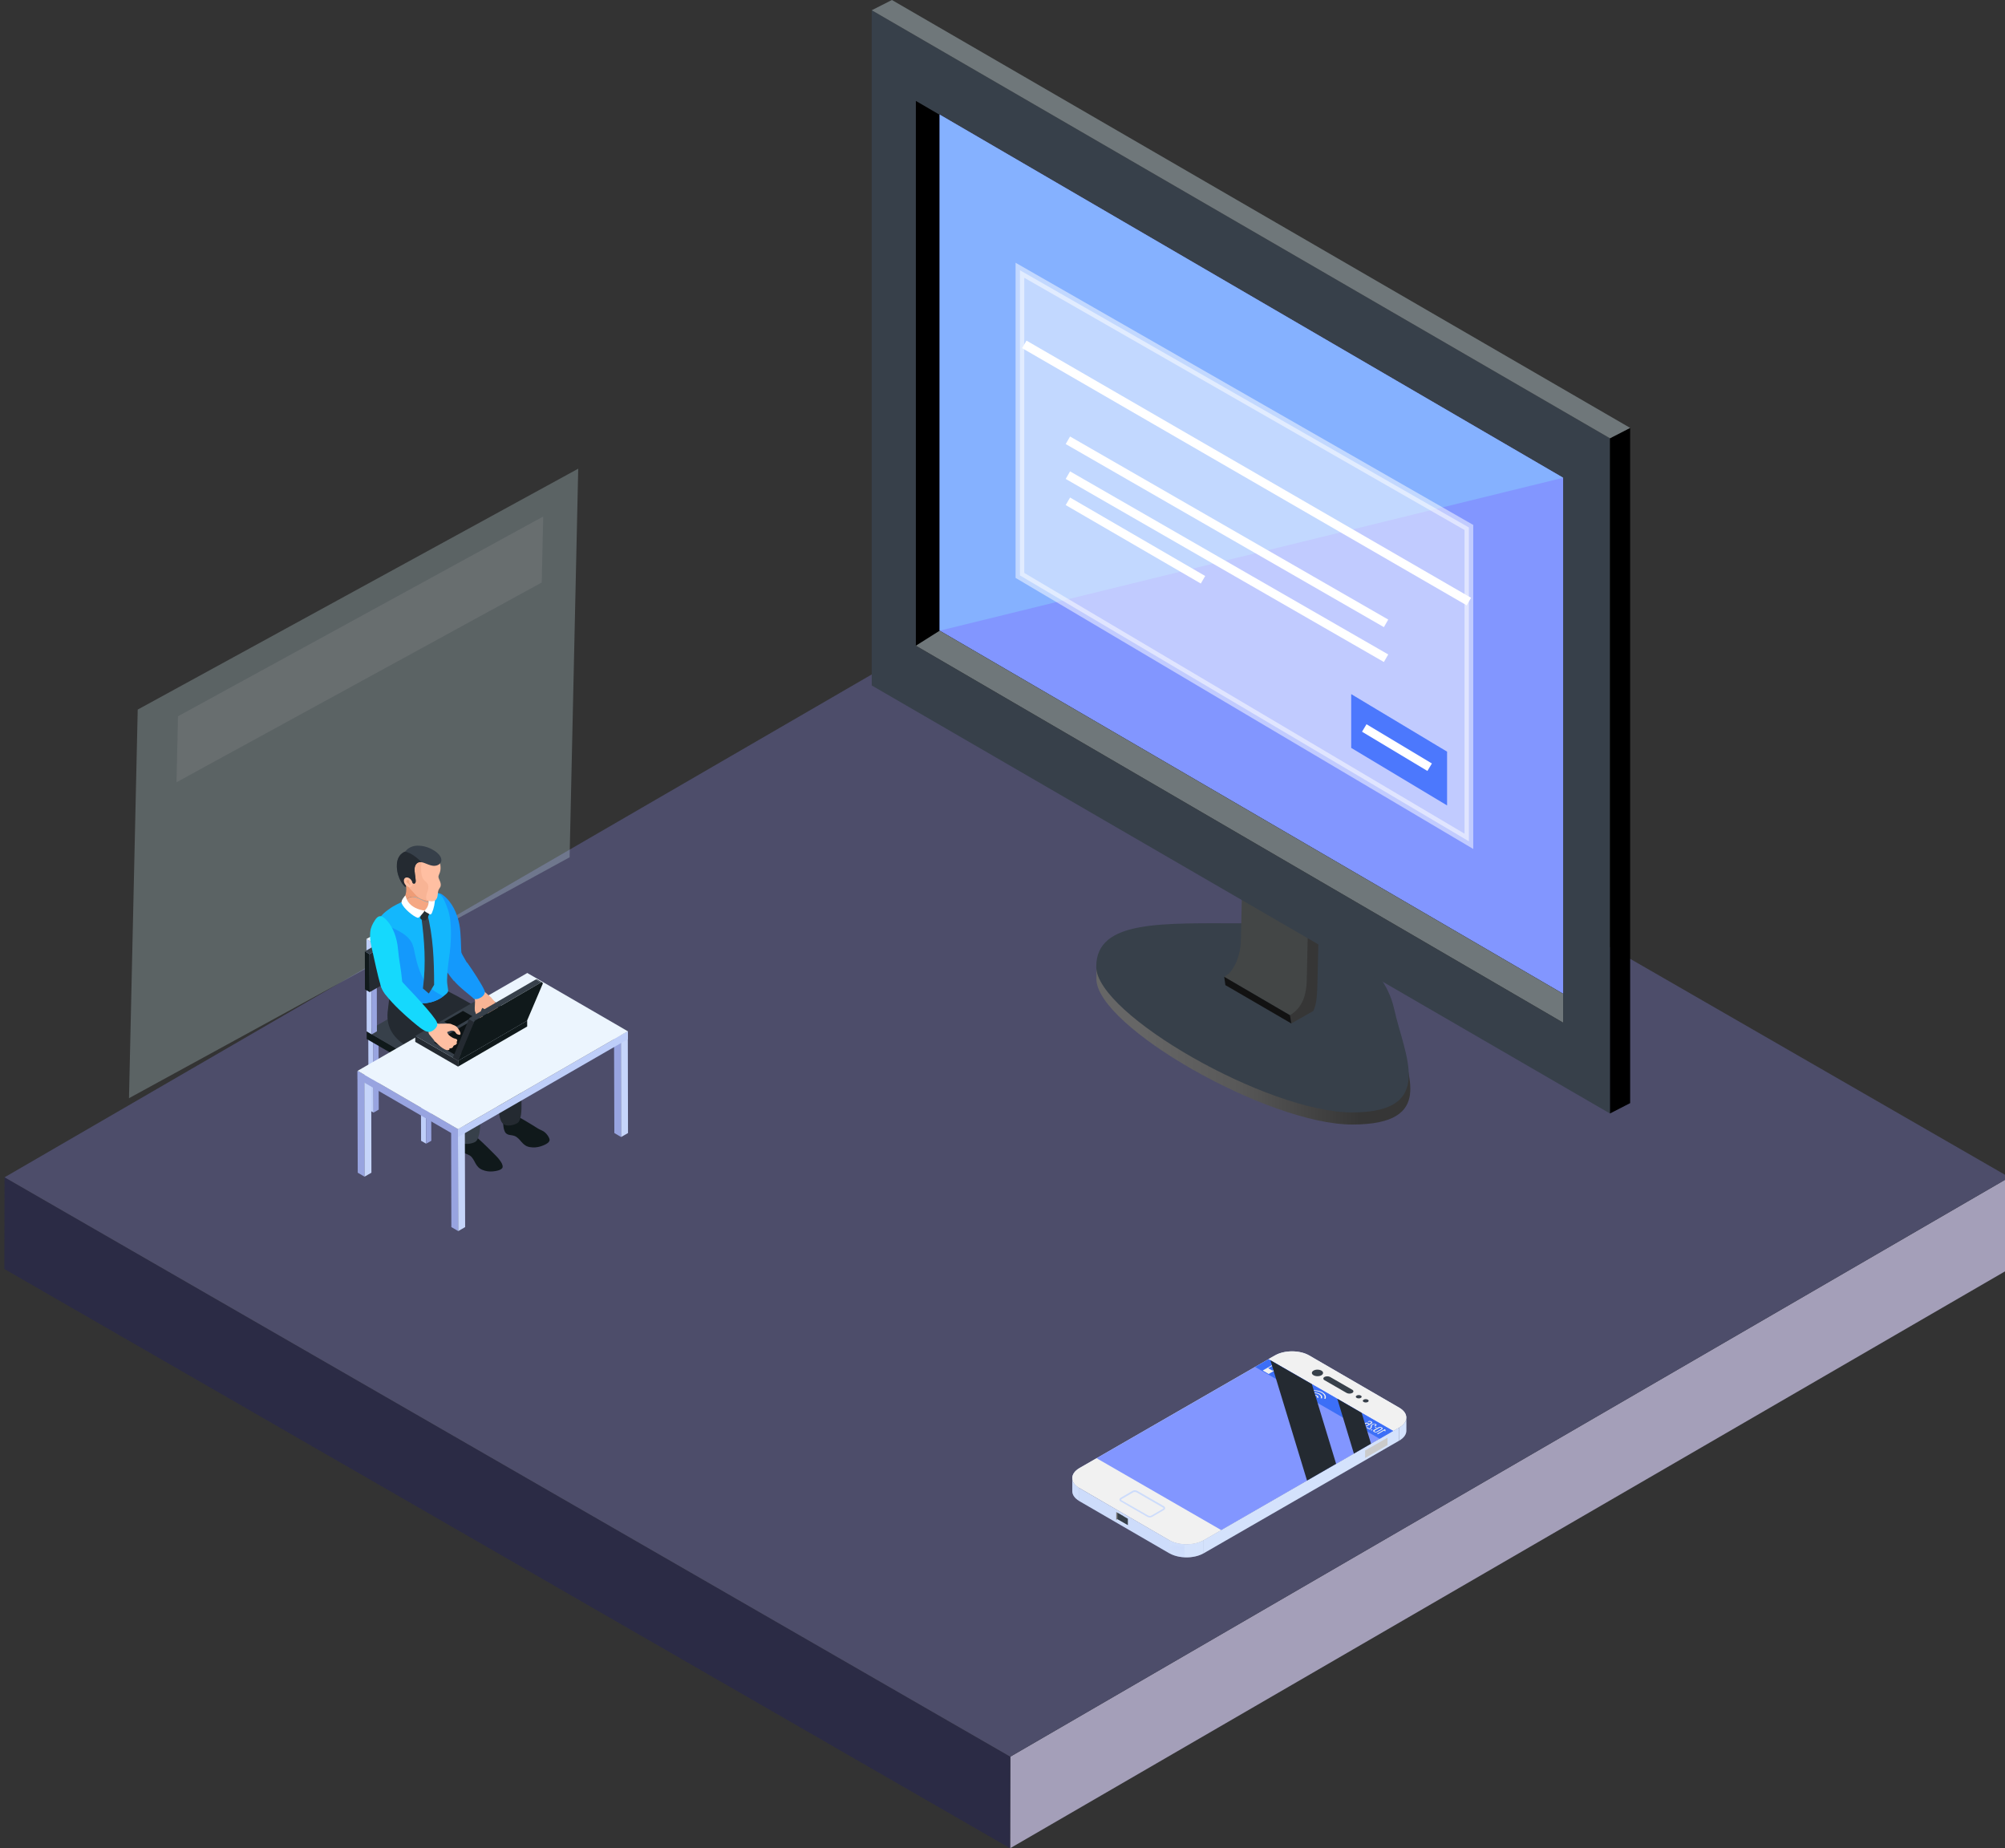 <svg width="230" height="212" viewBox="0 0 230 212" fill="none" xmlns="http://www.w3.org/2000/svg">
    <rect x="0" y="0" width="230" height="212" fill="#333333" stroke="none"/>
    <path d="M230.5 135.037L230.475 145.554L115.871 211.999L115.895 201.494L230.5 135.037Z" fill="#A49FB9"/>
    <path d="M115.895 201.494L115.871 211.999L0.5 145.554L0.525 135.037L115.895 201.494Z" fill="#2B2B45"/>
    <path d="M230.5 135.037L115.895 201.495L0.525 135.037L115.142 68.58L230.5 135.037Z" fill="#4D4D6A"/>
    <path d="M161.327 164.103V162.599C161.327 163.018 161.055 163.425 160.499 163.745V165.25C161.055 164.929 161.327 164.522 161.327 164.103Z" fill="#D4E2FC"/>
    <mask id="mask0_1673_12764" style="mask-type:luminance" maskUnits="userSpaceOnUse" x="160" y="162" width="2" height="4">
        <path d="M161.327 164.103V162.599C161.327 163.018 161.055 163.425 160.499 163.745V165.25C161.055 164.929 161.327 164.522 161.327 164.103Z" fill="white"/>
    </mask>
    <g mask="url(#mask0_1673_12764)">
        <path d="M160.499 163.734V165.238C161.055 164.917 161.327 164.51 161.327 164.091V162.587C161.327 163.006 161.055 163.413 160.499 163.734Z" fill="#D4E2FC"/>
    </g>
    <path d="M123.006 169.54V171.044C123.006 171.451 123.278 171.858 123.822 172.178V170.674C123.278 170.366 123.006 169.959 123.006 169.54Z" fill="#CDDCFB"/>
    <mask id="mask1_1673_12764" style="mask-type:luminance" maskUnits="userSpaceOnUse" x="123" y="169" width="1" height="4">
        <path d="M123.006 169.54V171.044C123.006 171.451 123.278 171.858 123.822 172.178V170.674C123.278 170.366 123.006 169.959 123.006 169.54Z" fill="white"/>
    </mask>
    <g mask="url(#mask1_1673_12764)">
        <path d="M123.006 169.54V171.044C123.006 171.192 123.043 171.328 123.105 171.463V169.959C123.031 169.823 123.006 169.676 123.006 169.54Z" fill="#CDDCFB"/>
        <path d="M123.105 169.959V171.463C123.229 171.71 123.439 171.932 123.748 172.129V170.625C123.426 170.427 123.216 170.205 123.105 169.959Z" fill="#CDDCFB"/>
        <path d="M123.735 170.625V172.129C123.735 172.129 123.785 172.154 123.809 172.166V170.662C123.809 170.662 123.76 170.637 123.735 170.625Z" fill="#CDDCFB"/>
    </g>
    <path d="M123.809 170.674V172.178L134.14 178.17V176.654L123.809 170.674Z" fill="#CDDCFB"/>
    <path d="M138.07 176.654V178.171L160.499 165.249V163.733L138.07 176.654Z" fill="#D4E2FC"/>
    <path d="M134.14 176.654V178.158C135.228 178.787 136.983 178.787 138.083 178.158V176.654C136.983 177.283 135.228 177.283 134.14 176.654Z" fill="#D4E2FC"/>
    <mask id="mask2_1673_12764" style="mask-type:luminance" maskUnits="userSpaceOnUse" x="134" y="176" width="5" height="3">
        <path d="M134.14 176.654V178.158C135.228 178.787 136.983 178.787 138.083 178.158V176.654C136.983 177.283 135.228 177.283 134.14 176.654Z" fill="white"/>
    </mask>
    <g mask="url(#mask2_1673_12764)">
        <path d="M134.14 176.654V178.158C134.635 178.442 135.265 178.602 135.908 178.627V177.123C135.265 177.098 134.635 176.938 134.14 176.654Z" fill="#CDDCFB"/>
        <path d="M135.895 177.123V178.627C136.34 178.652 136.785 178.603 137.205 178.504V177C136.785 177.099 136.34 177.148 135.895 177.123Z" fill="#D4E2FC"/>
        <path d="M137.193 176.999V178.504C137.514 178.43 137.811 178.306 138.07 178.158V176.654C137.811 176.802 137.514 176.913 137.193 176.999Z" fill="#D4E2FC"/>
    </g>
    <path d="M123.822 168.393C122.734 169.022 122.722 170.033 123.809 170.662L134.14 176.654C135.228 177.283 136.983 177.283 138.07 176.654L160.499 163.733C161.587 163.104 161.599 162.093 160.512 161.464L150.181 155.472C149.093 154.843 147.338 154.843 146.251 155.472L123.822 168.393Z" fill="#D4E2FC"/>
    <path d="M123.822 168.393L125.799 167.259L140.097 175.495L138.083 176.654C136.995 177.283 135.228 177.283 134.153 176.654L123.822 170.662C122.734 170.033 122.747 169.022 123.834 168.393H123.822Z" fill="#F1F1F1"/>
    <path d="M146.251 155.472C147.338 154.843 149.106 154.843 150.181 155.472L160.512 161.464C161.599 162.093 161.587 163.104 160.499 163.733L159.807 164.127L145.509 155.891L146.239 155.472H146.251Z" fill="#F1F1F1"/>
    <path d="M125.799 167.259L140.084 175.495L155.309 166.729L157.274 165.594L158.263 165.027L159.807 164.127L156.199 162.056L153.406 160.441L145.522 155.903L143.977 156.791L125.799 167.259Z" fill="#8296FF"/>
    <path d="M143.977 156.791L158.263 165.027L159.807 164.127L156.199 162.056L153.406 160.441L145.522 155.903L143.977 156.791Z" fill="#3C6FF7"/>
    <path d="M154.963 162.413L154.901 162.561C154.901 162.561 154.901 162.586 154.938 162.598L155.111 162.623C155.111 162.623 155.124 162.672 155.148 162.697L155.025 162.771C155.025 162.771 155 162.796 155.025 162.808L155.21 162.907C155.21 162.907 155.26 162.907 155.272 162.907L155.396 162.833C155.396 162.833 155.482 162.845 155.531 162.857L155.581 162.956C155.581 162.956 155.618 162.981 155.643 162.981L155.89 162.944C155.89 162.944 155.927 162.919 155.927 162.907L155.877 162.796C155.877 162.796 155.902 162.783 155.915 162.771C155.927 162.771 155.952 162.746 155.964 162.734L156.149 162.759C156.149 162.759 156.199 162.759 156.211 162.734L156.273 162.586C156.273 162.586 156.273 162.561 156.236 162.549L156.038 162.524C156.038 162.524 156.026 162.475 156.001 162.45L156.149 162.364C156.149 162.364 156.174 162.339 156.149 162.327L155.964 162.228C155.964 162.228 155.915 162.228 155.902 162.228L155.754 162.315C155.754 162.315 155.68 162.302 155.63 162.29L155.581 162.179C155.581 162.179 155.544 162.154 155.519 162.154L155.272 162.191C155.272 162.191 155.235 162.216 155.235 162.228L155.284 162.339C155.284 162.339 155.247 162.352 155.223 162.364C155.21 162.364 155.198 162.376 155.185 162.389L155 162.364C155 162.364 154.951 162.364 154.938 162.389L154.963 162.413ZM155.42 162.5C155.507 162.45 155.643 162.45 155.729 162.5C155.816 162.549 155.816 162.623 155.729 162.685C155.643 162.734 155.507 162.734 155.42 162.685C155.334 162.635 155.334 162.549 155.42 162.5Z" fill="#F1F1F1"/>
    <path d="M151.701 159.701C152.059 159.91 152.17 160.194 152.047 160.453L151.911 160.428C152.022 160.194 151.911 159.935 151.602 159.75C151.28 159.565 150.836 159.503 150.428 159.565L150.391 159.491C150.848 159.417 151.342 159.491 151.701 159.688V159.701Z" fill="#F1F1F1"/>
    <path d="M151.404 159.886C151.651 160.021 151.725 160.218 151.639 160.403L151.503 160.379C151.577 160.231 151.503 160.058 151.305 159.935C151.095 159.812 150.811 159.775 150.539 159.812L150.502 159.738C150.811 159.688 151.157 159.738 151.404 159.873V159.886Z" fill="#F1F1F1"/>
    <path d="M151.095 160.058C151.231 160.132 151.268 160.243 151.219 160.342L151.083 160.317C151.12 160.243 151.083 160.169 150.996 160.12C150.91 160.07 150.774 160.046 150.65 160.07L150.613 159.996C150.786 159.972 150.971 159.996 151.095 160.07V160.058Z" fill="#F1F1F1"/>
    <path d="M150.588 160.354C150.663 160.391 150.774 160.391 150.848 160.354C150.873 160.342 150.885 160.329 150.897 160.305C150.91 160.268 150.897 160.231 150.848 160.206C150.798 160.181 150.724 160.169 150.663 160.181C150.638 160.181 150.601 160.194 150.576 160.206C150.502 160.243 150.502 160.317 150.576 160.354H150.588Z" fill="#F1F1F1"/>
    <path d="M158.065 164.497L157.966 164.435L158.856 163.929L158.93 163.966C158.93 163.966 158.868 164.065 158.967 164.127L158.88 164.176C158.88 164.176 158.806 164.114 158.794 164.077L158.065 164.497Z" fill="#F1F1F1"/>
    <path d="M158.04 164.238C157.904 164.312 157.744 164.324 157.608 164.238C157.472 164.164 157.496 164.065 157.632 163.991L158.09 163.733C158.225 163.659 158.374 163.646 158.522 163.733C158.658 163.807 158.633 163.905 158.497 163.979L158.04 164.238ZM158.411 163.917C158.497 163.868 158.51 163.819 158.436 163.782C158.361 163.745 158.287 163.745 158.201 163.794L157.731 164.065C157.657 164.115 157.632 164.164 157.706 164.201C157.781 164.238 157.855 164.238 157.941 164.189L158.411 163.917Z" fill="#F1F1F1"/>
    <path d="M157.929 163.72L157.805 163.794L157.706 163.745L157.83 163.671L157.929 163.72ZM157.447 164.004L157.323 164.078L157.224 164.028L157.348 163.954L157.447 164.004Z" fill="#F1F1F1"/>
    <path d="M157.818 163.326C157.954 163.4 157.929 163.486 157.793 163.572L157.719 163.609L157.632 163.56L157.706 163.511C157.781 163.461 157.805 163.412 157.731 163.375C157.657 163.338 157.583 163.338 157.484 163.4C157.237 163.548 157.484 163.745 157.187 163.918L157.113 163.967L156.73 163.745L156.817 163.696L157.113 163.868H157.126C157.323 163.745 157.126 163.511 157.397 163.363C157.533 163.289 157.682 163.264 157.818 163.35V163.326Z" fill="#F1F1F1"/>
    <path d="M157.336 163.054C157.472 163.141 157.447 163.227 157.311 163.301L156.854 163.56C156.718 163.634 156.557 163.646 156.421 163.56C156.285 163.486 156.31 163.387 156.446 163.313L156.582 163.239C156.705 163.165 156.841 163.153 156.953 163.215C157.027 163.252 157.039 163.301 157.002 163.35L157.2 163.239C157.299 163.19 157.311 163.141 157.237 163.091C157.163 163.054 157.089 163.054 157.002 163.091H156.977L156.891 163.054H156.903C157.039 162.968 157.187 162.956 157.323 163.03L157.336 163.054ZM156.916 163.301C156.841 163.264 156.767 163.264 156.681 163.313L156.545 163.387C156.471 163.437 156.446 163.486 156.52 163.523C156.594 163.56 156.668 163.56 156.755 163.511L156.891 163.437C156.965 163.387 156.99 163.338 156.916 163.301Z" fill="#F1F1F1"/>
    <path d="M147.684 158.319L147.771 158.27L147.845 158.307L148.463 157.949L148.574 158.011L148.228 158.529L148.142 158.578L147.857 158.418L147.684 158.516L147.586 158.467L147.759 158.368L147.684 158.331V158.319ZM148.376 158.109L147.944 158.356L148.142 158.467L148.376 158.109Z" fill="#F1F1F1"/>
    <path d="M147.351 158.332L147.252 158.27L147.82 157.678L147.907 157.629L148.315 157.863L148.228 157.912L147.932 157.74L147.363 158.332H147.351Z" fill="#F1F1F1"/>
    <path d="M147.709 157.506C147.796 157.555 147.783 157.617 147.697 157.666L147.413 157.826C147.326 157.876 147.227 157.888 147.141 157.826C147.054 157.777 147.067 157.715 147.153 157.666L147.437 157.506C147.524 157.456 147.623 157.444 147.709 157.506ZM147.647 157.543C147.647 157.543 147.548 157.53 147.499 157.543L147.215 157.703C147.215 157.703 147.153 157.765 147.202 157.789C147.252 157.814 147.301 157.802 147.351 157.789L147.635 157.629C147.635 157.629 147.697 157.567 147.647 157.543ZM147.338 157.308L146.807 158.023L146.745 157.986L147.277 157.271L147.338 157.308ZM146.931 157.456C147.017 157.506 147.005 157.567 146.918 157.617L146.634 157.777C146.547 157.826 146.449 157.839 146.362 157.777C146.276 157.728 146.288 157.666 146.374 157.617L146.659 157.456C146.745 157.407 146.844 157.395 146.931 157.456ZM146.869 157.493C146.869 157.493 146.77 157.481 146.721 157.493L146.436 157.654C146.436 157.654 146.374 157.715 146.424 157.74C146.473 157.765 146.523 157.752 146.572 157.74L146.856 157.58C146.856 157.58 146.918 157.518 146.869 157.493Z" fill="#F1F1F1"/>
    <path d="M144.854 157.198L146.053 156.508L146.733 156.902L145.534 157.593L144.854 157.198ZM146.053 156.606L145.04 157.198L145.534 157.482L146.547 156.89L146.053 156.606Z" fill="#F1F1F1"/>
    <path d="M144.941 157.199L145.534 157.544L146.028 157.248L145.435 156.915L144.941 157.199Z" fill="#F1F1F1"/>
    <path d="M146.189 156.643L146.498 156.816L146.683 156.717L146.374 156.532L146.189 156.643Z" fill="#F1F1F1"/>
    <path d="M149.093 159.54L149.402 159.725L149.995 159.38L149.686 159.195L149.093 159.54Z" fill="#F1F1F1"/>
    <path d="M148.636 159.282L148.945 159.467L149.773 158.986L149.464 158.813L148.636 159.282Z" fill="#F1F1F1"/>
    <path d="M148.191 159.023L148.5 159.208L149.711 158.505L149.402 158.32L148.191 159.023Z" fill="#F1F1F1"/>
    <path d="M151.935 158.308L154.481 159.775C154.654 159.874 154.951 159.874 155.124 159.775C155.297 159.676 155.297 159.504 155.124 159.405L152.578 157.938C152.405 157.839 152.108 157.839 151.935 157.938C151.762 158.037 151.762 158.209 151.935 158.308Z" fill="#37404A"/>
    <path d="M150.675 157.211C150.922 157.063 151.33 157.063 151.589 157.211C151.837 157.359 151.837 157.593 151.589 157.741C151.342 157.889 150.934 157.889 150.675 157.741C150.428 157.593 150.428 157.359 150.675 157.211Z" fill="#37404A"/>
    <path d="M155.631 160.071C155.754 159.997 155.977 159.997 156.1 160.071C156.236 160.145 156.236 160.268 156.1 160.342C155.977 160.416 155.754 160.416 155.631 160.342C155.495 160.268 155.495 160.145 155.631 160.071Z" fill="#37404A"/>
    <path d="M156.434 160.54C156.557 160.466 156.78 160.466 156.903 160.54C157.039 160.614 157.039 160.737 156.903 160.811C156.78 160.885 156.557 160.885 156.434 160.811C156.298 160.737 156.298 160.614 156.434 160.54Z" fill="#37404A"/>
    <path d="M131.607 173.979L128.567 172.228C128.468 172.179 128.419 172.093 128.419 172.006C128.419 171.92 128.468 171.846 128.567 171.784L129.902 171.008C130.062 170.909 130.31 170.909 130.47 171.008L133.51 172.758C133.597 172.808 133.658 172.894 133.658 172.98C133.658 173.067 133.609 173.141 133.51 173.202L132.176 173.979C132.089 174.028 131.99 174.053 131.891 174.053C131.792 174.053 131.681 174.028 131.607 173.979ZM129.988 171.18L128.654 171.957C128.654 171.957 128.604 172.006 128.604 172.019C128.604 172.031 128.617 172.056 128.654 172.08L131.706 173.831C131.805 173.893 131.99 173.893 132.089 173.831L133.424 173.054C133.424 173.054 133.473 173.005 133.473 172.993C133.473 172.98 133.461 172.956 133.424 172.931L130.384 171.18C130.384 171.18 130.26 171.131 130.186 171.131C130.112 171.131 130.038 171.143 129.988 171.18Z" fill="#CDDCFB"/>
    <path d="M128.196 173.522L128.913 173.929L128.048 174.336V173.424L128.196 173.522Z" fill="#777777"/>
    <path d="M129.383 174.201V175.113L128.048 174.336L128.913 173.93L129.383 174.201Z" fill="#D4E2FC"/>
    <path d="M128.196 173.522V174.262L129.383 174.94V174.2L128.196 173.522Z" fill="#37404A"/>
    <path d="M156.594 167.235L159.165 165.755V164.904L156.594 166.372V167.235Z" fill="#CBCBCB"/>
    <g style="mix-blend-mode:screen">
        <path d="M150.49 158.764L153.27 167.9L149.933 169.823L145.732 156.026L150.49 158.764Z" fill="#242A31"/>
    </g>
    <g style="mix-blend-mode:screen">
        <path d="M155.309 166.729L153.406 160.441L156.199 162.056L157.274 165.594L155.309 166.729Z" fill="#242A31"/>
    </g>
    <g clip-path="url(#clip0_1673_12764)">
        <path d="M158.685 116.448L151.445 115.502C149.482 111.262 151.2 107.952 143.04 107.952C134.88 107.952 127.839 106.427 126.152 110.881H125.769V112.284C125.769 117.729 145.433 128.985 155.127 128.985C164.821 128.985 161.17 123.006 160.833 119.437C160.833 119.285 158.7 116.448 158.7 116.448H158.685Z" fill="url(#paint0_linear_1673_12764)"/>
        <path d="M125.753 110.896C125.753 116.341 145.417 127.597 155.111 127.597C164.805 127.597 161.093 121.039 159.928 115.731C158.731 110.317 152.718 105.909 143.025 105.909C133.331 105.909 125.753 105.451 125.753 110.896Z" fill="#37404A"/>
        <path d="M143.883 95.781L143.577 108.578C143.531 110.21 142.672 111.72 141.276 112.574L140.478 111.994L140.954 111.689C140.954 111.689 142.35 110.393 142.35 107.632L142.641 95.065L143.868 95.766L143.883 95.781Z" fill="#434646"/>
        <path d="M140.432 112.04L147.994 116.448L149.267 115.914L150.418 112.833V105.085L142.641 102.584V109.173C142.641 109.173 143.853 111.384 140.417 112.055L140.432 112.04Z" fill="#434646"/>
        <path d="M151.43 99.534L150.203 98.832L149.911 112.055C149.911 114.206 149.375 115.594 147.979 116.448L148.132 117.393L150.648 115.96C151.077 115.151 151.093 113.962 151.139 112.33L151.43 99.534Z" fill="#363636"/>
        <path d="M148.132 117.393L141.107 113.306L140.57 113.001L140.432 112.04L147.979 116.448L148.132 117.393Z" fill="#121212"/>
        <path d="M184.684 50.27V127.719L100 78.623V1.174L184.684 50.27Z" fill="#37404A"/>
        <path d="M184.684 50.27V127.719L187 126.529V49.08L184.684 50.27Z" fill="black"/>
        <path d="M100 1.174L184.684 50.27L187 49.08L102.316 0L100 1.174Z" fill="#6F777A"/>
        <path d="M179.315 54.83V117.302L105.062 74.063V11.576L179.315 54.83Z" fill="black"/>
        <path d="M179.315 54.8V113.992L107.792 72.34V13.147L179.315 54.8Z" fill="#8296FF"/>
        <path d="M179.315 54.8L107.792 72.34V13.147L179.315 54.8Z" fill="#85B1FF"/>
        <path d="M107.792 72.34L105.062 74.063L179.315 117.302V113.992L107.792 72.34Z" fill="#6F777A"/>
        <path opacity="0.5" d="M168.5 60.5L117 31V66L168.5 96.5V60.5Z" fill="white" stroke="white"/>
        <path d="M117.5 39.5L168.5 69" stroke="white"/>
        <path d="M165.5 91.5V86.5L155.5 80.5V85.5L165.5 91.5Z" fill="#4C78FD" stroke="#4C78FD"/>
        <path d="M122.5 50.5L159 71.5M122.5 54.5L159 75.5M122.5 57.5L138 66.5" stroke="white"/>
        <path d="M156.5 83.5L164 88" stroke="white"/>
    </g>
    <g opacity="0.5">
        <g style="mix-blend-mode:screen" opacity="0.5">
            <path d="M15.799 81.391L66.329 53.76L65.341 98.332L14.798 125.963L15.799 81.391Z" fill="#D4F2F8"/>
        </g>
        <path opacity="0.2" d="M20.421 82.155L62.313 59.246L62.14 66.817L20.247 89.725L20.421 82.155Z" fill="white"/>
    </g>
    <path d="M48.279 122.699L48.303 130.849L48.884 131.182L48.859 123.032L48.279 122.699Z" fill="#BECEF9"/>
    <path d="M48.859 123.032L48.884 131.182L49.477 130.849L49.453 122.699L48.859 123.032Z" fill="#98A4E0"/>
    <path d="M48.279 122.699L48.859 123.032L49.453 122.699L48.872 122.354L48.279 122.699Z" fill="#37404A"/>
    <path d="M54.099 119.345L54.124 127.495L54.705 127.828L54.68 119.678L54.099 119.345Z" fill="#BECEF9"/>
    <path d="M54.68 119.678L54.705 127.828L55.285 127.495L55.261 119.345L54.68 119.678Z" fill="#98A4E0"/>
    <path d="M54.099 119.344L54.68 119.677L55.261 119.344L54.68 118.999L54.099 119.344Z" fill="#37404A"/>
    <path d="M42.248 119.123L42.273 127.273L42.854 127.618L42.829 119.468L42.248 119.123Z" fill="#BECEF9"/>
    <path d="M42.829 119.468L42.854 127.618L43.447 127.273L43.422 119.123L42.829 119.468Z" fill="#98A4E0"/>
    <path d="M42.248 119.123L42.829 119.468L43.422 119.123L42.829 118.79L42.248 119.123Z" fill="#37404A"/>
    <path d="M42.063 118.297V119.173L48.872 123.118V122.243L42.063 118.297Z" fill="#10191B"/>
    <path d="M48.872 122.243V123.118L55.718 119.173V118.297L48.872 122.243Z" fill="#98A4E0"/>
    <path d="M42.063 118.297L48.872 122.243L55.718 118.297L48.909 114.352L42.063 118.297Z" fill="#37404A"/>
    <path d="M42.038 107.705L42.063 118.296L42.644 118.641L42.619 108.05L42.038 107.705Z" fill="#BECEF9"/>
    <path d="M42.619 108.05L42.644 118.641L43.237 118.296L43.212 107.705L42.619 108.05Z" fill="#98A4E0"/>
    <path d="M42.038 107.705L42.619 108.05L43.212 107.705L42.619 107.372L42.038 107.705Z" fill="#EFF6FE"/>
    <path d="M48.266 104.13L48.291 114.721L48.872 115.054L48.847 104.475L48.266 104.13Z" fill="#BECEF9"/>
    <path d="M48.847 104.475L48.872 115.054L49.465 114.721L49.44 104.13L48.847 104.475Z" fill="#98A4E0"/>
    <path d="M48.266 104.13L48.847 104.475L49.44 104.13L48.859 103.797L48.266 104.13Z" fill="#37404A"/>
    <path d="M41.853 109.123L41.865 113.488L42.409 113.796L42.396 109.431L41.853 109.123Z" fill="#10191B"/>
    <path d="M42.396 109.431L42.409 113.796L50.132 109.357L50.12 104.992L42.396 109.431Z" fill="#242A31"/>
    <path d="M41.853 109.123L42.396 109.431L50.12 104.992L49.576 104.672L41.853 109.123Z" fill="#37404A"/>
    <path d="M58.647 127.68C59.709 128.198 60.71 128.814 61.711 129.443C61.996 129.616 62.28 129.678 62.527 129.9C62.737 130.084 63.021 130.454 63.046 130.738C63.071 131.12 62.317 131.391 62.02 131.49C61.612 131.613 61.217 131.65 60.797 131.576C60.389 131.515 60.117 131.317 59.845 131.009C59.598 130.726 59.363 130.417 59.017 130.294C58.696 130.171 58.288 130.232 58.041 129.986C57.918 129.863 57.856 129.69 57.806 129.517C57.72 129.197 57.745 128.851 57.658 128.531C57.596 128.297 57.485 128.05 57.51 127.803C57.522 127.594 57.745 127.409 57.942 127.36C58.152 127.298 58.4 127.347 58.597 127.446L58.647 127.692V127.68Z" fill="#10191B"/>
    <path d="M51.121 110.295C50.651 109.197 50.194 107.743 49.576 105.93C49.403 105.437 49.317 104.919 49.304 104.401C49.304 103.883 49.465 103.439 49.712 102.959C49.823 102.749 49.984 102.515 50.219 102.465C50.441 102.416 50.651 102.539 50.824 102.675C51.875 103.464 52.443 104.771 52.69 106.016C52.913 107.175 52.851 108.544 52.95 109.728C52.962 109.95 52.876 111.885 52.147 111.552C51.788 111.392 51.393 110.887 51.133 110.282L51.121 110.295Z" fill="#1499FC"/>
    <path d="M51.356 109.186C51.603 108.989 52.517 108.594 52.678 108.841C52.789 109.013 53.395 110.234 53.901 110.924C53.222 111.393 52.629 111.948 52.06 112.515C51.294 111.59 50.614 110.579 50.614 109.938C50.614 109.617 51.01 109.445 51.343 109.186H51.356Z" fill="#1499FC"/>
    <path d="M54.099 129.949C55.001 130.676 55.829 131.502 56.657 132.328C56.892 132.563 57.127 132.797 57.324 133.068C57.485 133.29 57.695 133.586 57.658 133.87C57.596 134.24 56.805 134.338 56.509 134.363C56.089 134.4 55.706 134.338 55.322 134.178C54.939 134.018 54.729 133.771 54.532 133.413C54.359 133.093 54.198 132.735 53.889 132.538C53.605 132.353 53.197 132.316 53.012 132.033C52.913 131.885 52.9 131.7 52.9 131.527C52.9 131.194 52.987 130.874 52.974 130.553C52.974 130.319 52.913 130.06 52.987 129.826C53.049 129.628 53.296 129.505 53.494 129.493C53.716 129.48 53.938 129.579 54.099 129.715V129.961V129.949Z" fill="#10191B"/>
    <path d="M44.781 112.255C44.831 112.674 44.868 113.094 44.88 113.513C44.855 113.094 44.819 112.674 44.769 112.255H44.781Z" fill="#F3A984"/>
    <path d="M44.893 113.513C44.893 113.772 44.905 114.018 44.905 114.277C44.905 114.277 44.905 114.277 44.893 114.277C44.893 114.018 44.893 113.772 44.893 113.513Z" fill="#F3A984"/>
    <path d="M59.549 118.433C60.154 118.828 60.846 121.491 58.486 121.59C57.263 121.639 56.163 120.961 55.063 120.418C53.555 119.678 51.937 119.185 50.404 118.495C49.935 118.285 49.477 118.039 49.069 117.718C48.093 116.929 47.55 115.647 47.673 114.401C47.685 114.229 47.722 114.044 47.809 113.896C48.217 113.168 50.8 113.415 51.405 113.711C53.63 114.808 58.919 118.039 59.561 118.445L59.549 118.433Z" fill="#242A31"/>
    <path d="M60.266 120.332C60.228 120.986 60.167 121.627 60.08 122.268C59.969 122.983 59.858 123.698 59.821 124.426C59.784 125.202 59.833 125.992 59.821 126.768C59.821 127.249 59.821 127.755 59.697 128.223C59.635 128.445 59.561 128.692 59.351 128.815C59.116 128.963 58.82 129.049 58.548 129.086C58.35 129.111 58.152 129.111 57.967 129.049C57.349 128.852 57.324 127.989 57.201 127.446C57.09 126.953 57.003 126.46 56.929 125.955C56.805 124.968 56.756 123.982 56.694 122.995C56.657 122.342 56.632 121.676 56.645 121.023C56.669 120.419 56.682 119.802 56.966 119.272C57.238 118.742 57.856 118.359 58.424 118.248C59.067 118.113 59.685 118.372 60.006 118.951C60.191 119.297 60.266 119.703 60.241 120.098C60.241 120.172 60.241 120.234 60.241 120.308L60.266 120.332Z" fill="#242A31"/>
    <path d="M55.508 120.714C56.064 121.17 56.546 123.969 54.297 123.908C53.135 123.871 52.134 123.094 51.133 122.465C47.908 120.443 43.904 119.728 44.51 115.721C44.571 115.351 44.658 113.785 44.954 113.612C45.164 113.489 46.314 113.896 46.586 113.933C49.094 114.352 49.416 114.364 49.836 114.636C49.91 116.51 50.206 116.843 51.232 117.459C51.702 117.743 55.1 120.381 55.52 120.727L55.508 120.714Z" fill="#242A31"/>
    <path d="M55.99 122.588C55.916 123.229 55.804 123.87 55.668 124.511C55.52 125.214 55.347 125.929 55.261 126.645C55.174 127.421 55.174 128.198 55.1 128.975C55.063 129.456 55.038 129.961 54.877 130.417C54.803 130.639 54.705 130.874 54.495 130.985C54.247 131.12 53.951 131.182 53.679 131.207C53.481 131.219 53.283 131.207 53.11 131.133C52.505 130.886 52.542 130.023 52.456 129.493C52.369 128.999 52.319 128.494 52.295 127.988C52.233 127.002 52.258 126.016 52.27 125.017C52.27 124.364 52.295 123.698 52.357 123.044C52.418 122.452 52.48 121.836 52.801 121.318C53.11 120.813 53.753 120.467 54.334 120.393C54.989 120.307 55.582 120.591 55.866 121.207C56.027 121.565 56.064 121.984 56.027 122.378C56.027 122.452 56.014 122.514 56.002 122.588H55.99Z" fill="#37404A"/>
    <path d="M44.781 104.167C45.523 103.662 47.006 103.008 48.464 102.552C50.491 101.923 50.775 102.651 51.368 104.278C51.912 105.782 51.751 108.261 51.516 109.864C51.393 110.714 51.306 111.565 51.282 112.428C51.282 112.736 51.331 113.057 51.38 113.365C51.393 113.501 51.442 113.649 51.38 113.772C51.306 113.932 51.072 114.105 50.935 114.216C50.305 114.734 49.502 115.017 48.699 115.079C47.562 115.165 46.339 114.956 45.251 114.611C45.029 114.537 44.781 114.45 44.645 114.265C44.522 114.105 44.485 113.883 44.448 113.674C44.349 113.008 44.3 112.33 44.287 111.664C44.287 111.356 44.287 111.06 44.262 110.751C44.225 110.308 44.139 109.876 44.04 109.432C43.904 108.84 43.768 108.236 43.632 107.644C43.558 107.348 43.496 107.052 43.422 106.757C43.373 106.535 43.274 106.35 43.286 106.115C43.336 105.228 44.114 104.623 44.794 104.167H44.781Z" fill="#13B7FD"/>
    <path d="M47.438 108.655C47.871 110.776 48.316 112.946 50.367 114.006C50.528 114.093 50.676 114.179 50.824 114.29C50.206 114.759 49.453 115.017 48.674 115.079C47.537 115.165 46.314 114.956 45.226 114.611C45.004 114.537 44.757 114.45 44.621 114.265C44.497 114.105 44.46 113.883 44.423 113.674C44.324 113.008 44.275 112.33 44.262 111.664C44.262 111.356 44.262 111.06 44.238 110.751C44.201 110.307 44.114 109.876 44.015 109.432C43.879 108.84 43.743 108.236 43.607 107.644C43.533 107.348 43.471 107.052 43.397 106.757C43.348 106.535 43.249 106.35 43.261 106.115C43.261 105.992 43.286 105.869 43.323 105.758C43.669 105.906 44.015 106.029 44.361 106.165C45.609 106.658 47.166 107.348 47.414 108.655H47.438Z" fill="#1499FC"/>
    <path d="M43.657 112.983C43.298 111.836 43.014 110.344 42.582 108.47C42.471 107.964 42.421 107.434 42.471 106.916C42.52 106.399 42.73 105.967 43.027 105.523C43.163 105.326 43.336 105.104 43.583 105.092C43.805 105.067 44.003 105.215 44.164 105.363C45.115 106.251 45.548 107.619 45.659 108.889C45.758 110.06 46.017 111.219 46.116 112.403C46.128 112.625 46.166 112.872 46.141 113.094C46.005 114.166 45.226 114.746 44.534 114.351C44.201 114.154 43.855 113.611 43.657 112.983Z" fill="#15D9FD"/>
    <path d="M48.514 113.378C48.724 113.563 48.983 113.785 49.193 113.958C49.502 113.477 49.502 113.44 49.799 112.959C49.799 110.098 49.688 107.423 48.995 104.686C48.736 104.87 48.6 104.969 48.328 105.154C48.674 107.768 48.897 110.493 48.514 113.378Z" fill="#37404A"/>
    <path d="M49.28 104.611C49.28 104.611 49.28 104.636 49.28 104.648C49.28 104.734 49.23 104.833 49.206 104.907C49.144 105.067 49.069 105.228 48.983 105.376C48.934 105.462 48.872 105.536 48.785 105.573C48.687 105.61 48.575 105.573 48.476 105.536C48.365 105.474 48.18 105.388 48.205 105.252C48.229 105.141 48.266 105.018 48.303 104.907C48.377 104.685 48.489 104.401 48.699 104.254C48.934 104.093 49.107 104.327 49.23 104.5C49.255 104.537 49.28 104.562 49.28 104.586V104.611Z" fill="#283032"/>
    <path d="M46.289 103.452C46.301 102.873 46.697 102.725 46.586 101.627C46.549 101.257 46.141 100.727 47.191 100.752C47.475 100.752 47.76 100.826 48.032 100.912C49.008 101.233 49.144 101.467 49.206 103.489C48.378 103.415 47.636 102.49 46.796 103.033C46.573 103.206 46.413 103.415 46.314 103.662C46.314 103.6 46.301 103.526 46.314 103.452H46.289Z" fill="#EE9C76"/>
    <path d="M46.783 103.045C47.624 102.503 48.365 103.415 49.193 103.501C49.193 103.526 49.193 103.563 49.193 103.588C49.23 105.018 46.511 105.055 46.301 103.674C46.413 103.44 46.561 103.218 46.783 103.045Z" fill="#F5A783"/>
    <path d="M48.699 104.439C48.748 104.611 48.983 104.673 49.131 104.771C49.193 104.821 49.317 104.895 49.391 104.882C49.477 104.87 49.527 104.747 49.564 104.673C49.774 104.155 49.898 103.6 49.898 103.033C49.898 102.86 49.873 102.663 49.737 102.54C49.613 102.429 49.403 102.404 49.243 102.466C49.082 102.54 49.045 102.86 49.094 103.008C49.304 103.538 49.07 104.155 48.699 104.426V104.439Z" fill="white"/>
    <path d="M48.724 104.45C48.724 104.45 48.464 104.857 48.143 105.141C48.069 105.215 47.995 105.301 47.896 105.264C47.377 105.104 46.301 104.191 46.079 103.612C46.005 103.402 46.153 103.143 46.277 102.983C46.301 102.959 46.462 102.724 46.499 102.712C46.524 102.749 46.635 103.156 46.808 103.427C47.228 104.044 47.982 104.352 48.724 104.45Z" fill="white"/>
    <path d="M50.219 98.446C50.429 98.779 50.553 99.161 50.54 99.568C50.54 99.741 50.515 99.913 50.454 100.086C50.404 100.246 50.305 100.394 50.293 100.555C50.293 100.752 50.441 100.974 50.503 101.171C50.565 101.344 50.59 101.529 50.528 101.701C50.491 101.8 50.417 101.874 50.367 101.96C50.108 102.379 50.355 102.984 49.885 103.292C49.774 103.366 49.638 103.378 49.502 103.39C49.329 103.39 48.563 103.181 48.266 103.058C47.933 102.91 47.611 102.54 47.377 102.268C47.191 102.059 46.882 101.788 46.759 101.529C46.722 101.455 46.808 101.442 46.734 101.393C46.685 101.368 46.623 101.06 46.573 101.06C46.512 101.06 46.425 100.986 46.376 100.949C46.277 100.875 46.227 101.134 46.19 101.011C46.042 100.505 45.857 99.987 45.881 99.457C45.906 98.964 45.881 98.545 46.203 98.138C46.437 97.83 46.783 97.596 47.142 97.46C47.698 97.25 48.34 97.238 48.909 97.423C49.44 97.608 49.922 97.978 50.219 98.459V98.446Z" fill="#FFBFA2"/>
    <path d="M45.881 99.445C45.906 98.952 45.881 98.533 46.203 98.126C46.437 97.818 46.783 97.584 47.142 97.448C47.475 97.325 47.834 97.263 48.192 97.288C48.724 98.348 47.957 99.716 48.538 100.826C48.736 101.085 49.119 101.282 49.119 101.603C49.243 102.182 48.662 102.7 48.983 103.292C48.711 103.218 48.415 103.12 48.254 103.058C47.92 102.91 47.599 102.54 47.364 102.269C47.179 102.059 46.87 101.788 46.746 101.529C46.709 101.455 46.796 101.443 46.722 101.393C46.672 101.369 46.61 101.06 46.561 101.06C46.499 101.06 46.413 100.987 46.363 100.95C46.264 100.876 46.215 101.134 46.178 101.011C46.03 100.506 45.844 99.988 45.869 99.458L45.881 99.445Z" fill="#F8B495"/>
    <path d="M45.535 99.371C45.498 97.953 46.487 97.682 46.487 97.682C46.487 97.682 46.919 96.942 48.069 97.004C48.674 97.028 49.267 97.226 49.774 97.546C49.799 97.558 49.811 97.571 49.836 97.583C50.083 97.743 50.318 97.941 50.478 98.187C50.923 98.865 50.33 99.408 49.613 99.297C49.28 99.248 48.971 99.087 48.65 98.976C48.427 98.902 48.18 98.841 47.958 98.939C47.747 99.038 47.611 99.272 47.574 99.507C47.5 100.024 47.673 100.53 47.686 101.035C47.686 101.109 47.686 101.196 47.648 101.257C47.55 101.442 47.352 101.344 47.241 101.22C47.167 101.146 47.117 101.06 47.055 100.986C46.994 100.912 46.907 100.838 46.808 100.826C46.648 100.801 46.524 100.925 46.499 101.072C46.474 101.208 46.499 101.344 46.536 101.467C46.536 101.504 46.611 101.726 46.512 101.738C46.413 101.738 45.56 100.863 45.523 99.383L45.535 99.371Z" fill="#37404A"/>
    <path d="M48.365 98.89C48.229 98.865 48.093 98.878 47.957 98.927C47.747 99.026 47.611 99.26 47.574 99.494C47.5 100.012 47.673 100.518 47.685 101.023C47.685 101.097 47.685 101.183 47.648 101.245C47.55 101.43 47.352 101.331 47.241 101.208C47.166 101.134 47.117 101.048 47.055 100.974C46.993 100.9 46.907 100.826 46.808 100.814C46.648 100.789 46.524 100.912 46.499 101.06C46.474 101.196 46.499 101.331 46.536 101.455C46.536 101.492 46.61 101.714 46.511 101.726C46.413 101.726 45.56 100.851 45.523 99.371C45.486 97.953 46.474 97.682 46.474 97.682C46.474 97.682 46.895 97.756 47.414 98.101C47.957 98.459 48.353 98.902 48.353 98.902L48.365 98.89Z" fill="#242A31"/>
    <path d="M46.474 101.442C46.672 101.714 46.981 101.825 47.179 101.689C47.377 101.553 47.364 101.22 47.179 100.949C46.981 100.678 46.672 100.567 46.474 100.703C46.277 100.838 46.289 101.171 46.474 101.442Z" fill="#FFBFA2"/>
    <path d="M46.66 100.986C46.598 101.06 46.61 101.171 46.66 101.233C46.734 101.307 46.882 101.319 46.919 101.418C46.932 101.455 46.944 101.504 46.981 101.529C47.018 101.553 47.068 101.504 47.068 101.467C47.068 101.418 47.043 101.381 47.018 101.344C46.993 101.307 46.956 101.282 46.944 101.233C46.932 101.183 46.944 101.134 46.944 101.097C46.944 100.937 46.771 100.863 46.66 100.998V100.986Z" fill="#F3A984"/>
    <path d="M51.751 129.073L51.776 140.75L52.567 141.206L52.53 129.517L51.751 129.073Z" fill="#98A4E0"/>
    <path d="M52.53 129.517L52.567 141.206L53.358 140.75L53.321 129.073L52.53 129.517Z" fill="#C6D5FA"/>
    <path d="M51.751 129.073L52.53 129.517L53.321 129.073L52.542 128.617L51.751 129.073Z" fill="#37404A"/>
    <path d="M41 122.835L41.037 134.511L41.816 134.967L41.791 123.291L41 122.835Z" fill="#98A4E0"/>
    <path d="M41.791 123.291L41.816 134.967L42.606 134.511L42.582 122.835L41.791 123.291Z" fill="#C6D5FA"/>
    <path d="M41 122.835L41.791 123.291L42.582 122.835L41.791 122.379L41 122.835Z" fill="#37404A"/>
    <path d="M70.436 118.273L70.473 129.962L71.251 130.418L71.227 118.73L70.436 118.273Z" fill="#98A4E0"/>
    <path d="M71.227 118.73L71.251 130.418L72.042 129.962L72.018 118.273L71.227 118.73Z" fill="#C6D5FA"/>
    <path d="M70.436 118.273L71.227 118.729L72.018 118.273L71.227 117.829L70.436 118.273Z" fill="#37404A"/>
    <path d="M41.025 122.822V123.735L52.554 130.417V129.517L41.025 122.822Z" fill="#98A4E0"/>
    <path d="M52.554 129.518V130.418L72.03 119.185L72.018 118.285L52.554 129.518Z" fill="#BECEF9"/>
    <path d="M41.025 122.823L52.554 129.518L72.018 118.285L60.488 111.603L41.025 122.823Z" fill="#ECF5FE"/>
    <path d="M60.475 117.064V117.742L52.542 122.341L52.554 121.663L60.475 117.064Z" fill="#10191B"/>
    <path d="M52.554 121.663L52.542 122.341L47.636 119.505V118.827L52.554 121.663Z" fill="#242A31"/>
    <path d="M60.476 117.064L52.554 121.663L47.636 118.827L55.557 114.228L60.476 117.064Z" fill="#37404A"/>
    <path d="M54.284 116.621L52.134 117.866L50.96 117.188L53.11 115.955L54.284 116.621Z" fill="#0D1315"/>
    <path d="M49.786 119.592L57.028 115.387L59.611 116.879L52.369 121.084L49.786 119.592Z" fill="#0D1315"/>
    <path d="M54.742 115.288C54.803 115.412 55.038 115.757 55.137 115.855C55.236 115.954 55.174 115.535 55.31 115.535C55.533 115.535 55.767 115.683 55.928 115.535C56.064 115.424 56.188 115.301 56.286 115.153C56.385 115.005 56.447 114.832 56.435 114.659C56.435 114.598 56.41 114.524 56.373 114.462C56.348 114.425 56.311 114.388 56.274 114.363C56.076 114.191 55.879 114.018 55.693 113.846C55.656 113.809 55.607 113.772 55.557 113.747C55.495 113.71 55.409 113.698 55.335 113.685C55.063 113.673 54.803 113.809 54.618 113.994C54.532 114.092 54.433 114.216 54.396 114.351C54.371 114.462 54.445 114.573 54.482 114.684C54.544 114.881 54.618 115.079 54.717 115.264L54.742 115.288Z" fill="#F8B495"/>
    <path d="M54.495 114.758C54.482 115.042 54.47 115.325 54.458 115.609C54.458 115.72 54.458 115.831 54.47 115.942C54.495 116.028 54.532 116.102 54.556 116.176C54.581 116.25 54.606 116.324 54.63 116.398C54.729 116.608 54.939 116.743 55.137 116.866C55.224 116.916 55.298 116.965 55.397 116.99C55.458 116.99 55.533 116.99 55.557 116.928C55.557 116.903 55.557 116.866 55.557 116.842C55.545 116.755 55.52 116.669 55.471 116.608C55.409 116.521 55.31 116.484 55.248 116.41C55.137 116.275 55.137 116.077 55.187 115.917C55.236 115.757 55.335 115.609 55.409 115.449C55.483 115.288 55.52 115.103 55.446 114.943C55.421 114.881 55.384 114.844 55.335 114.795C55.236 114.684 55.137 114.585 55.001 114.524C54.89 114.474 54.754 114.45 54.643 114.487C54.507 114.524 54.507 114.635 54.507 114.77L54.495 114.758Z" fill="#F8B495"/>
    <path d="M55.804 115.116C55.644 115.042 55.322 115.387 55.298 115.486C55.224 115.708 55.459 115.523 55.755 115.967C55.842 116.102 55.928 116.226 55.965 116.386C55.99 116.497 56.002 116.632 56.101 116.682C56.175 116.719 56.274 116.682 56.324 116.595C56.348 116.756 56.583 116.62 56.632 116.472C56.719 116.164 56.954 116.447 56.991 115.905C57.016 115.917 57.053 115.93 57.077 115.942C57.436 115.646 56.682 114.783 56.361 114.45C55.78 113.858 55.644 114.783 55.804 115.128V115.116Z" fill="#F8B495"/>
    <path d="M52.06 112.465C52.616 111.898 52.938 110.874 53.592 110.418C54.186 111.232 55.261 112.884 55.57 113.587C55.866 114.24 54.606 114.844 54.297 114.511C54.05 114.24 52.727 113.291 52.048 112.465H52.06Z" fill="#1499FC"/>
    <path d="M50.948 117.718C51.084 117.792 51.455 118.063 51.566 118.186C51.677 118.309 51.207 118.211 51.207 118.371C51.207 118.618 51.356 118.889 51.183 119.062C51.047 119.21 50.911 119.345 50.75 119.444C50.59 119.542 50.392 119.616 50.194 119.592C50.12 119.592 50.046 119.567 49.984 119.518C49.947 119.493 49.91 119.444 49.873 119.407C49.687 119.185 49.502 118.963 49.317 118.741C49.28 118.692 49.23 118.642 49.206 118.593C49.168 118.519 49.156 118.433 49.156 118.346C49.156 118.051 49.304 117.767 49.527 117.57C49.638 117.471 49.786 117.372 49.935 117.335C50.058 117.311 50.182 117.397 50.293 117.446C50.515 117.533 50.725 117.619 50.936 117.73L50.948 117.718Z" fill="#FFBFA2"/>
    <path d="M50.367 117.422C50.688 117.422 50.997 117.422 51.319 117.409C51.442 117.409 51.566 117.409 51.689 117.434C51.776 117.459 51.862 117.508 51.949 117.545C52.035 117.582 52.109 117.594 52.196 117.644C52.431 117.755 52.579 118.001 52.703 118.223C52.752 118.309 52.814 118.408 52.826 118.519C52.826 118.581 52.826 118.667 52.752 118.692C52.727 118.692 52.69 118.692 52.653 118.692C52.567 118.667 52.468 118.642 52.394 118.593C52.307 118.519 52.258 118.408 52.184 118.334C52.048 118.199 51.825 118.186 51.628 118.248C51.442 118.297 51.269 118.408 51.096 118.482C50.911 118.556 50.701 118.581 50.528 118.494C50.466 118.457 50.416 118.42 50.367 118.371C50.256 118.26 50.145 118.137 50.083 117.989C50.033 117.866 50.021 117.718 50.058 117.594C50.108 117.446 50.231 117.446 50.38 117.446L50.367 117.422Z" fill="#FFBFA2"/>
    <path d="M49.379 118.346C48.983 118.432 48.575 118.161 48.266 117.939C47.525 117.396 43.916 114.4 43.669 113.007C43.608 112.662 44.003 112.464 44.324 112.193C44.559 111.983 45.795 112.23 46.017 112.489C46.363 112.896 49.02 115.584 49.935 116.928C50.058 117.1 50.169 117.298 50.169 117.507C50.169 117.84 49.687 118.272 49.379 118.333V118.346Z" fill="#15D9FD"/>
    <path d="M50.713 118.901C50.639 118.716 51.034 118.371 51.146 118.346C51.393 118.285 51.183 118.531 51.665 118.864C51.813 118.963 51.949 119.062 52.122 119.111C52.245 119.148 52.394 119.16 52.443 119.283C52.48 119.37 52.419 119.481 52.344 119.53C52.517 119.567 52.369 119.826 52.184 119.875C51.838 119.962 52.147 120.233 51.541 120.258C51.553 120.295 51.566 120.319 51.578 120.356C51.232 120.751 50.305 119.875 49.935 119.493C49.292 118.827 50.342 118.716 50.713 118.901Z" fill="#FFBFA2"/>
    <path d="M61.612 112.341L62.206 112.687C62.206 112.687 62.107 112.662 62.045 112.699L61.452 112.354C61.514 112.317 61.575 112.317 61.612 112.341Z" fill="#37404A"/>
    <mask id="mask3_1673_12764" style="mask-type:luminance" maskUnits="userSpaceOnUse" x="61" y="112" width="2" height="1">
        <path d="M61.612 112.341L62.206 112.687C62.206 112.687 62.107 112.662 62.045 112.699L61.452 112.354C61.514 112.317 61.575 112.317 61.612 112.341Z" fill="white"/>
    </mask>
    <g mask="url(#mask3_1673_12764)">
        <path d="M62.045 112.699L61.452 112.354C61.452 112.354 61.501 112.329 61.526 112.329L62.119 112.674C62.119 112.674 62.07 112.687 62.045 112.699Z" fill="#37404A"/>
        <path d="M62.119 112.674L61.526 112.329C61.526 112.329 61.588 112.329 61.612 112.329L62.206 112.674C62.206 112.674 62.156 112.662 62.119 112.674Z" fill="#37404A"/>
        <path d="M62.206 112.675L61.612 112.342L62.206 112.687V112.675Z" fill="#37404A"/>
    </g>
    <path d="M54.569 117.027L53.975 116.681L61.452 112.354L62.045 112.699L54.569 117.027Z" fill="#37404A"/>
    <path d="M54.346 117.421L53.753 117.076C53.753 116.928 53.852 116.755 53.975 116.682L54.569 117.027C54.445 117.101 54.346 117.273 54.346 117.421Z" fill="#37404A"/>
    <mask id="mask4_1673_12764" style="mask-type:luminance" maskUnits="userSpaceOnUse" x="53" y="116" width="2" height="2">
        <path d="M54.346 117.421L53.753 117.076C53.753 116.928 53.852 116.755 53.975 116.682L54.569 117.027C54.445 117.101 54.346 117.273 54.346 117.421Z" fill="white"/>
    </mask>
    <g mask="url(#mask4_1673_12764)">
        <path d="M54.457 117.125L53.864 116.78C53.864 116.78 53.938 116.706 53.975 116.682L54.569 117.027C54.569 117.027 54.495 117.088 54.457 117.125Z" fill="#37404A"/>
        <path d="M54.383 117.249L53.79 116.903C53.79 116.903 53.84 116.817 53.864 116.78L54.457 117.125C54.457 117.125 54.396 117.199 54.383 117.249Z" fill="#37404A"/>
    </g>
    <path d="M62.045 112.699C62.169 112.625 62.267 112.686 62.267 112.822L60.463 117.063L52.542 121.662L54.309 117.421C54.309 117.421 54.359 117.162 54.569 117.039L62.045 112.699Z" fill="#10191B"/>
    <path d="M52.542 121.663L51.949 121.317L53.79 116.903L54.383 117.249L52.542 121.663Z" fill="#242A31"/>
    <defs>
        <linearGradient id="paint0_linear_1673_12764" x1="125.738" y1="118.354" x2="161.753" y2="118.354" gradientUnits="userSpaceOnUse">
            <stop offset="0.13" stop-color="#666666"/>
            <stop offset="0.44" stop-color="#595959"/>
            <stop offset="0.84" stop-color="#363636"/>
        </linearGradient>
        <clipPath id="clip0_1673_12764">
            <rect width="87" height="129" fill="white" transform="matrix(-1 0 0 1 187 0)"/>
        </clipPath>
    </defs>
</svg>
